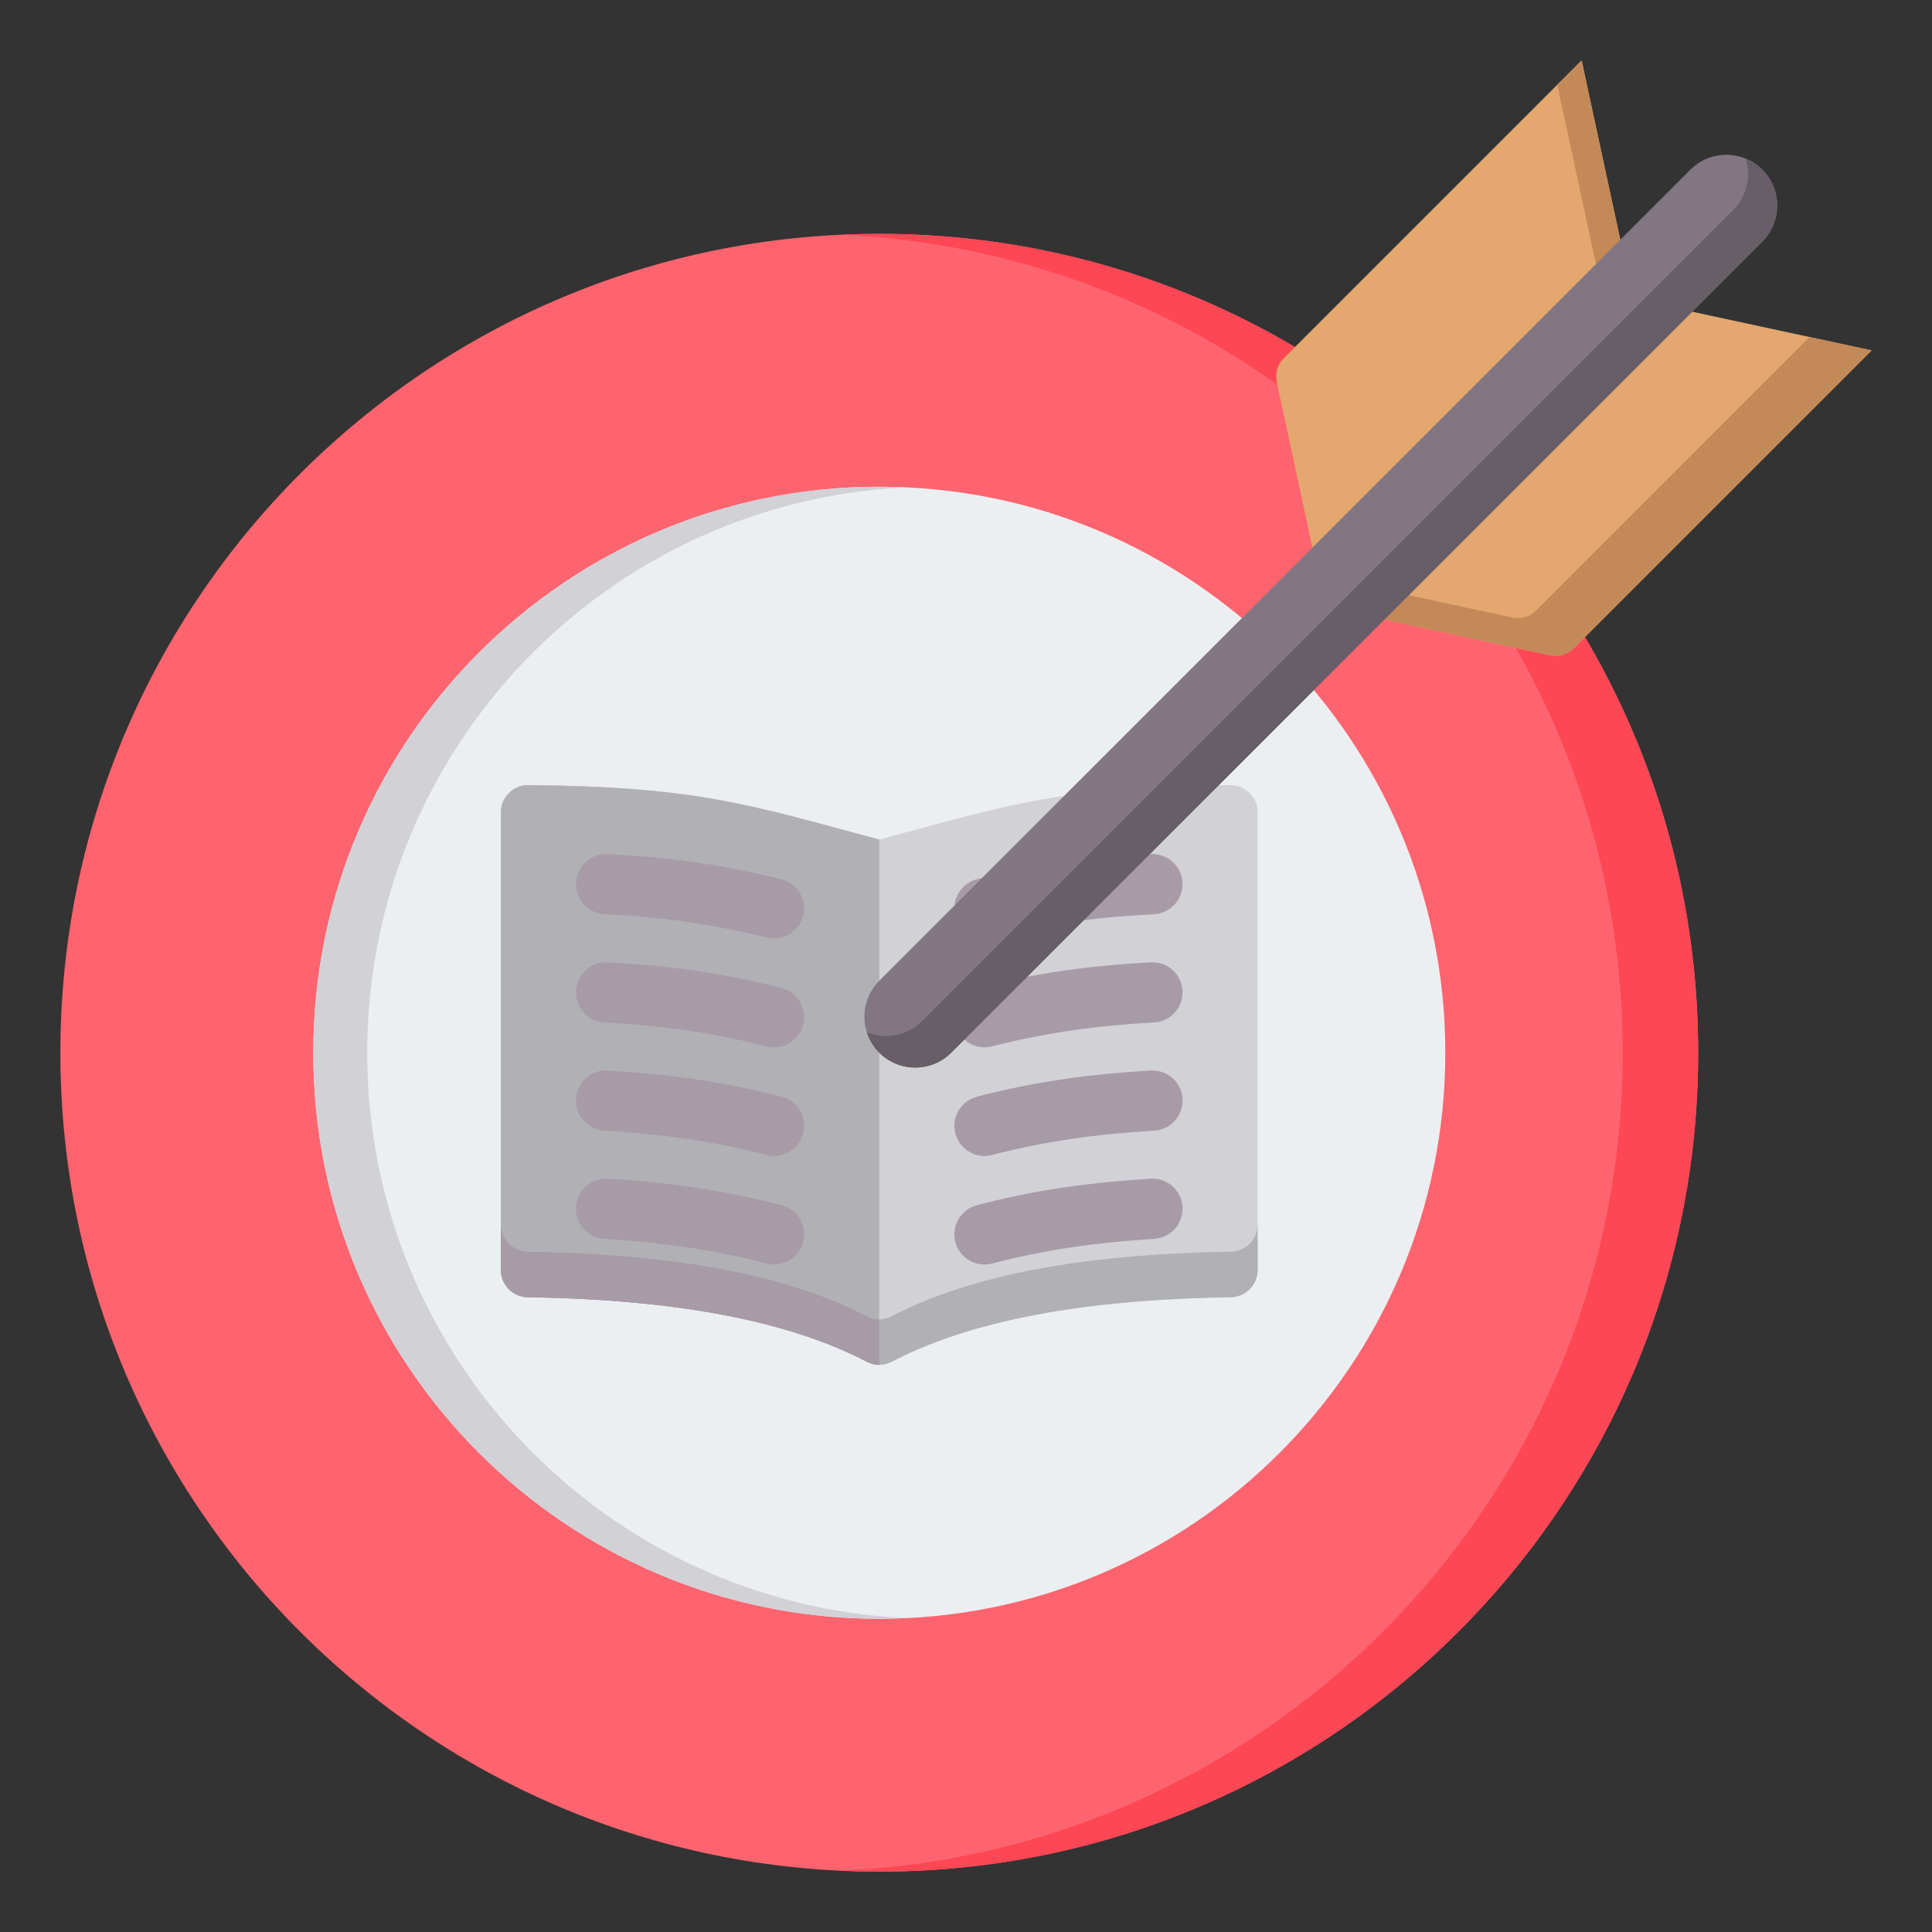 <svg width="60" height="60" viewBox="0 0 60 60" fill="none" xmlns="http://www.w3.org/2000/svg">
<rect x="0" y="0" width="60" height="60" fill="#333333" stroke="none"/>
<path d="M27.306 58.125C41.352 58.125 52.738 46.739 52.738 32.694C52.738 18.648 41.352 7.262 27.306 7.262C13.261 7.262 1.875 18.648 1.875 32.694C1.875 46.739 13.261 58.125 27.306 58.125Z" fill="#FE646F"/>
<path fill-rule="evenodd" clip-rule="evenodd" d="M27.307 7.262C41.352 7.262 52.738 18.648 52.738 32.694C52.738 46.739 41.352 58.125 27.307 58.125C26.914 58.125 26.523 58.115 26.135 58.097C39.636 57.485 50.394 46.346 50.394 32.694C50.394 19.041 39.636 7.903 26.135 7.29C26.523 7.273 26.914 7.262 27.307 7.262Z" fill="#FD4755"/>
<path d="M27.307 50.272C37.015 50.272 44.885 42.402 44.885 32.694C44.885 22.985 37.015 15.115 27.307 15.115C17.599 15.115 9.729 22.985 9.729 32.694C9.729 42.402 17.599 50.272 27.307 50.272Z" fill="#ECEFF1"/>
<path fill-rule="evenodd" clip-rule="evenodd" d="M27.307 15.116C27.587 15.116 27.867 15.123 28.145 15.136C18.826 15.573 11.404 23.267 11.404 32.694C11.404 42.121 18.826 49.814 28.145 50.251C27.867 50.264 27.588 50.272 27.307 50.272C17.599 50.272 9.729 42.402 9.729 32.694C9.729 22.985 17.599 15.116 27.307 15.116Z" fill="#D1D1D6"/>
<path fill-rule="evenodd" clip-rule="evenodd" d="M38.201 24.381C32.929 24.433 31.372 24.984 27.306 26.073C23.24 24.984 21.683 24.433 16.411 24.381C16.176 24.379 15.973 24.462 15.806 24.627C15.639 24.792 15.555 24.995 15.555 25.23V39.439C15.555 39.901 15.927 40.28 16.39 40.287C20.268 40.345 24.125 40.832 26.914 42.288C27.168 42.421 27.445 42.421 27.699 42.288C30.488 40.832 34.344 40.345 38.223 40.287C38.685 40.28 39.058 39.901 39.058 39.439V25.23C39.058 24.995 38.973 24.792 38.806 24.627C38.639 24.462 38.436 24.379 38.201 24.381Z" fill="#D1D1D6"/>
<path fill-rule="evenodd" clip-rule="evenodd" d="M15.555 38.025V39.439C15.555 39.901 15.927 40.28 16.39 40.287C20.268 40.345 24.125 40.832 26.914 42.288C27.168 42.421 27.445 42.421 27.699 42.288C30.488 40.832 34.344 40.345 38.223 40.287C38.685 40.28 39.058 39.901 39.058 39.439V38.025C39.058 38.488 38.685 38.866 38.223 38.873C34.344 38.932 30.488 39.419 27.699 40.875C27.445 41.007 27.168 41.007 26.914 40.875C24.125 39.419 20.268 38.932 16.39 38.873C15.927 38.866 15.555 38.488 15.555 38.025Z" fill="#B1B1B5"/>
<path fill-rule="evenodd" clip-rule="evenodd" d="M27.306 26.073C23.24 24.984 21.683 24.433 16.411 24.382C16.176 24.379 15.973 24.462 15.806 24.627C15.639 24.792 15.555 24.995 15.555 25.23V39.439C15.555 39.901 15.927 40.28 16.39 40.287C20.268 40.345 24.125 40.832 26.914 42.288C27.041 42.355 27.174 42.388 27.306 42.388L27.306 26.073Z" fill="#B1B1B5"/>
<path fill-rule="evenodd" clip-rule="evenodd" d="M15.555 38.025V39.439C15.555 39.901 15.927 40.279 16.39 40.287C20.268 40.345 24.125 40.832 26.914 42.288C27.041 42.355 27.174 42.388 27.306 42.388V40.974C27.174 40.974 27.041 40.941 26.914 40.875C24.125 39.419 20.268 38.932 16.39 38.873C15.927 38.866 15.555 38.488 15.555 38.025Z" fill="#A79BA7"/>
<path fill-rule="evenodd" clip-rule="evenodd" d="M24.275 37.431C24.775 37.562 25.073 38.074 24.942 38.573C24.81 39.073 24.299 39.371 23.799 39.24C22.985 39.023 22.167 38.86 21.332 38.736C20.489 38.611 19.638 38.528 18.764 38.473C18.248 38.441 17.856 37.996 17.889 37.48C17.921 36.965 18.365 36.573 18.881 36.605C19.816 36.664 20.718 36.752 21.603 36.883C22.496 37.015 23.381 37.193 24.275 37.431ZM30.812 39.24C30.313 39.371 29.801 39.073 29.67 38.573C29.538 38.074 29.837 37.562 30.336 37.431C31.23 37.193 32.116 37.015 33.009 36.883C33.893 36.752 34.796 36.664 35.73 36.605C36.246 36.573 36.691 36.965 36.723 37.48C36.755 37.996 36.363 38.44 35.848 38.473C34.973 38.528 34.123 38.611 33.28 38.736C32.445 38.86 31.627 39.023 30.812 39.24ZM30.794 29.117C30.292 29.238 29.787 28.93 29.666 28.429C29.545 27.927 29.853 27.422 30.355 27.301C31.378 27.051 32.283 26.879 33.151 26.759C34.02 26.639 34.858 26.569 35.745 26.525C36.261 26.5 36.699 26.899 36.723 27.415C36.747 27.93 36.349 28.368 35.833 28.392C35.007 28.434 34.224 28.499 33.407 28.612C32.59 28.725 31.744 28.885 30.794 29.117ZM30.801 32.497C30.3 32.622 29.791 32.317 29.666 31.816C29.541 31.314 29.846 30.806 30.347 30.681C31.312 30.436 32.209 30.262 33.093 30.136C33.968 30.012 34.831 29.935 35.738 29.886C36.254 29.857 36.695 30.252 36.723 30.768C36.751 31.284 36.356 31.725 35.84 31.753C34.993 31.8 34.183 31.872 33.357 31.989C32.54 32.105 31.707 32.268 30.801 32.497ZM30.809 35.869C30.309 35.998 29.799 35.698 29.67 35.198C29.54 34.699 29.84 34.189 30.34 34.059C31.274 33.816 32.164 33.64 33.048 33.511C33.929 33.383 34.813 33.3 35.734 33.246C36.25 33.215 36.693 33.609 36.723 34.124C36.753 34.64 36.36 35.083 35.844 35.113C34.979 35.164 34.147 35.242 33.312 35.364C32.481 35.485 31.657 35.648 30.809 35.869ZM24.257 27.301C24.759 27.422 25.067 27.927 24.946 28.429C24.824 28.93 24.319 29.238 23.818 29.117C22.868 28.885 22.022 28.725 21.204 28.612C20.388 28.499 19.605 28.434 18.779 28.392C18.263 28.368 17.864 27.93 17.889 27.415C17.913 26.899 18.351 26.5 18.866 26.524C19.754 26.569 20.592 26.639 21.461 26.759C22.328 26.879 23.233 27.051 24.257 27.301ZM24.264 30.681C24.766 30.806 25.071 31.314 24.945 31.816C24.82 32.317 24.312 32.622 23.81 32.497C22.905 32.268 22.071 32.105 21.255 31.989C20.428 31.872 19.619 31.8 18.771 31.753C18.255 31.725 17.86 31.284 17.889 30.768C17.917 30.252 18.358 29.857 18.874 29.886C19.781 29.935 20.644 30.012 21.518 30.136C22.403 30.262 23.299 30.436 24.264 30.681ZM24.272 34.059C24.771 34.189 25.071 34.699 24.942 35.198C24.813 35.698 24.303 35.998 23.803 35.869C22.954 35.648 22.131 35.485 21.3 35.364C20.465 35.242 19.633 35.164 18.768 35.113C18.252 35.083 17.858 34.64 17.889 34.124C17.919 33.609 18.362 33.215 18.878 33.246C19.799 33.3 20.683 33.383 21.564 33.511C22.448 33.64 23.338 33.816 24.272 34.059Z" fill="#A79BA7"/>
<path fill-rule="evenodd" clip-rule="evenodd" d="M58.126 10.882L48.881 20.127C48.678 20.329 48.409 20.409 48.128 20.348L41.155 18.846L39.653 11.873C39.592 11.592 39.672 11.323 39.874 11.12L49.119 1.875L50.716 9.285L58.126 10.882Z" fill="#E3A76F"/>
<path fill-rule="evenodd" clip-rule="evenodd" d="M58.126 10.882L48.881 20.127C48.678 20.329 48.408 20.409 48.128 20.348L41.155 18.846L40.947 17.881L46.956 19.176C47.237 19.237 47.506 19.157 47.709 18.955L56.197 10.466L58.126 10.882ZM48.362 2.631L49.119 1.875L50.661 9.031L49.697 8.824L48.362 2.631Z" fill="#C48958"/>
<path fill-rule="evenodd" clip-rule="evenodd" d="M54.731 5.269C55.345 5.883 55.345 6.888 54.731 7.503L29.54 32.694C28.926 33.308 27.921 33.308 27.306 32.694C26.692 32.08 26.692 31.075 27.306 30.46L52.497 5.269C53.112 4.655 54.117 4.655 54.731 5.269Z" fill="#837683"/>
<path fill-rule="evenodd" clip-rule="evenodd" d="M54.731 5.269C55.345 5.883 55.346 6.888 54.731 7.503L29.54 32.694C28.926 33.308 27.921 33.308 27.307 32.694C27.122 32.509 26.994 32.29 26.92 32.056C27.491 32.288 28.174 32.174 28.635 31.712L53.826 6.521C54.256 6.091 54.385 5.47 54.213 4.925C54.402 5.002 54.579 5.117 54.731 5.269Z" fill="#685E68"/>
</svg>
